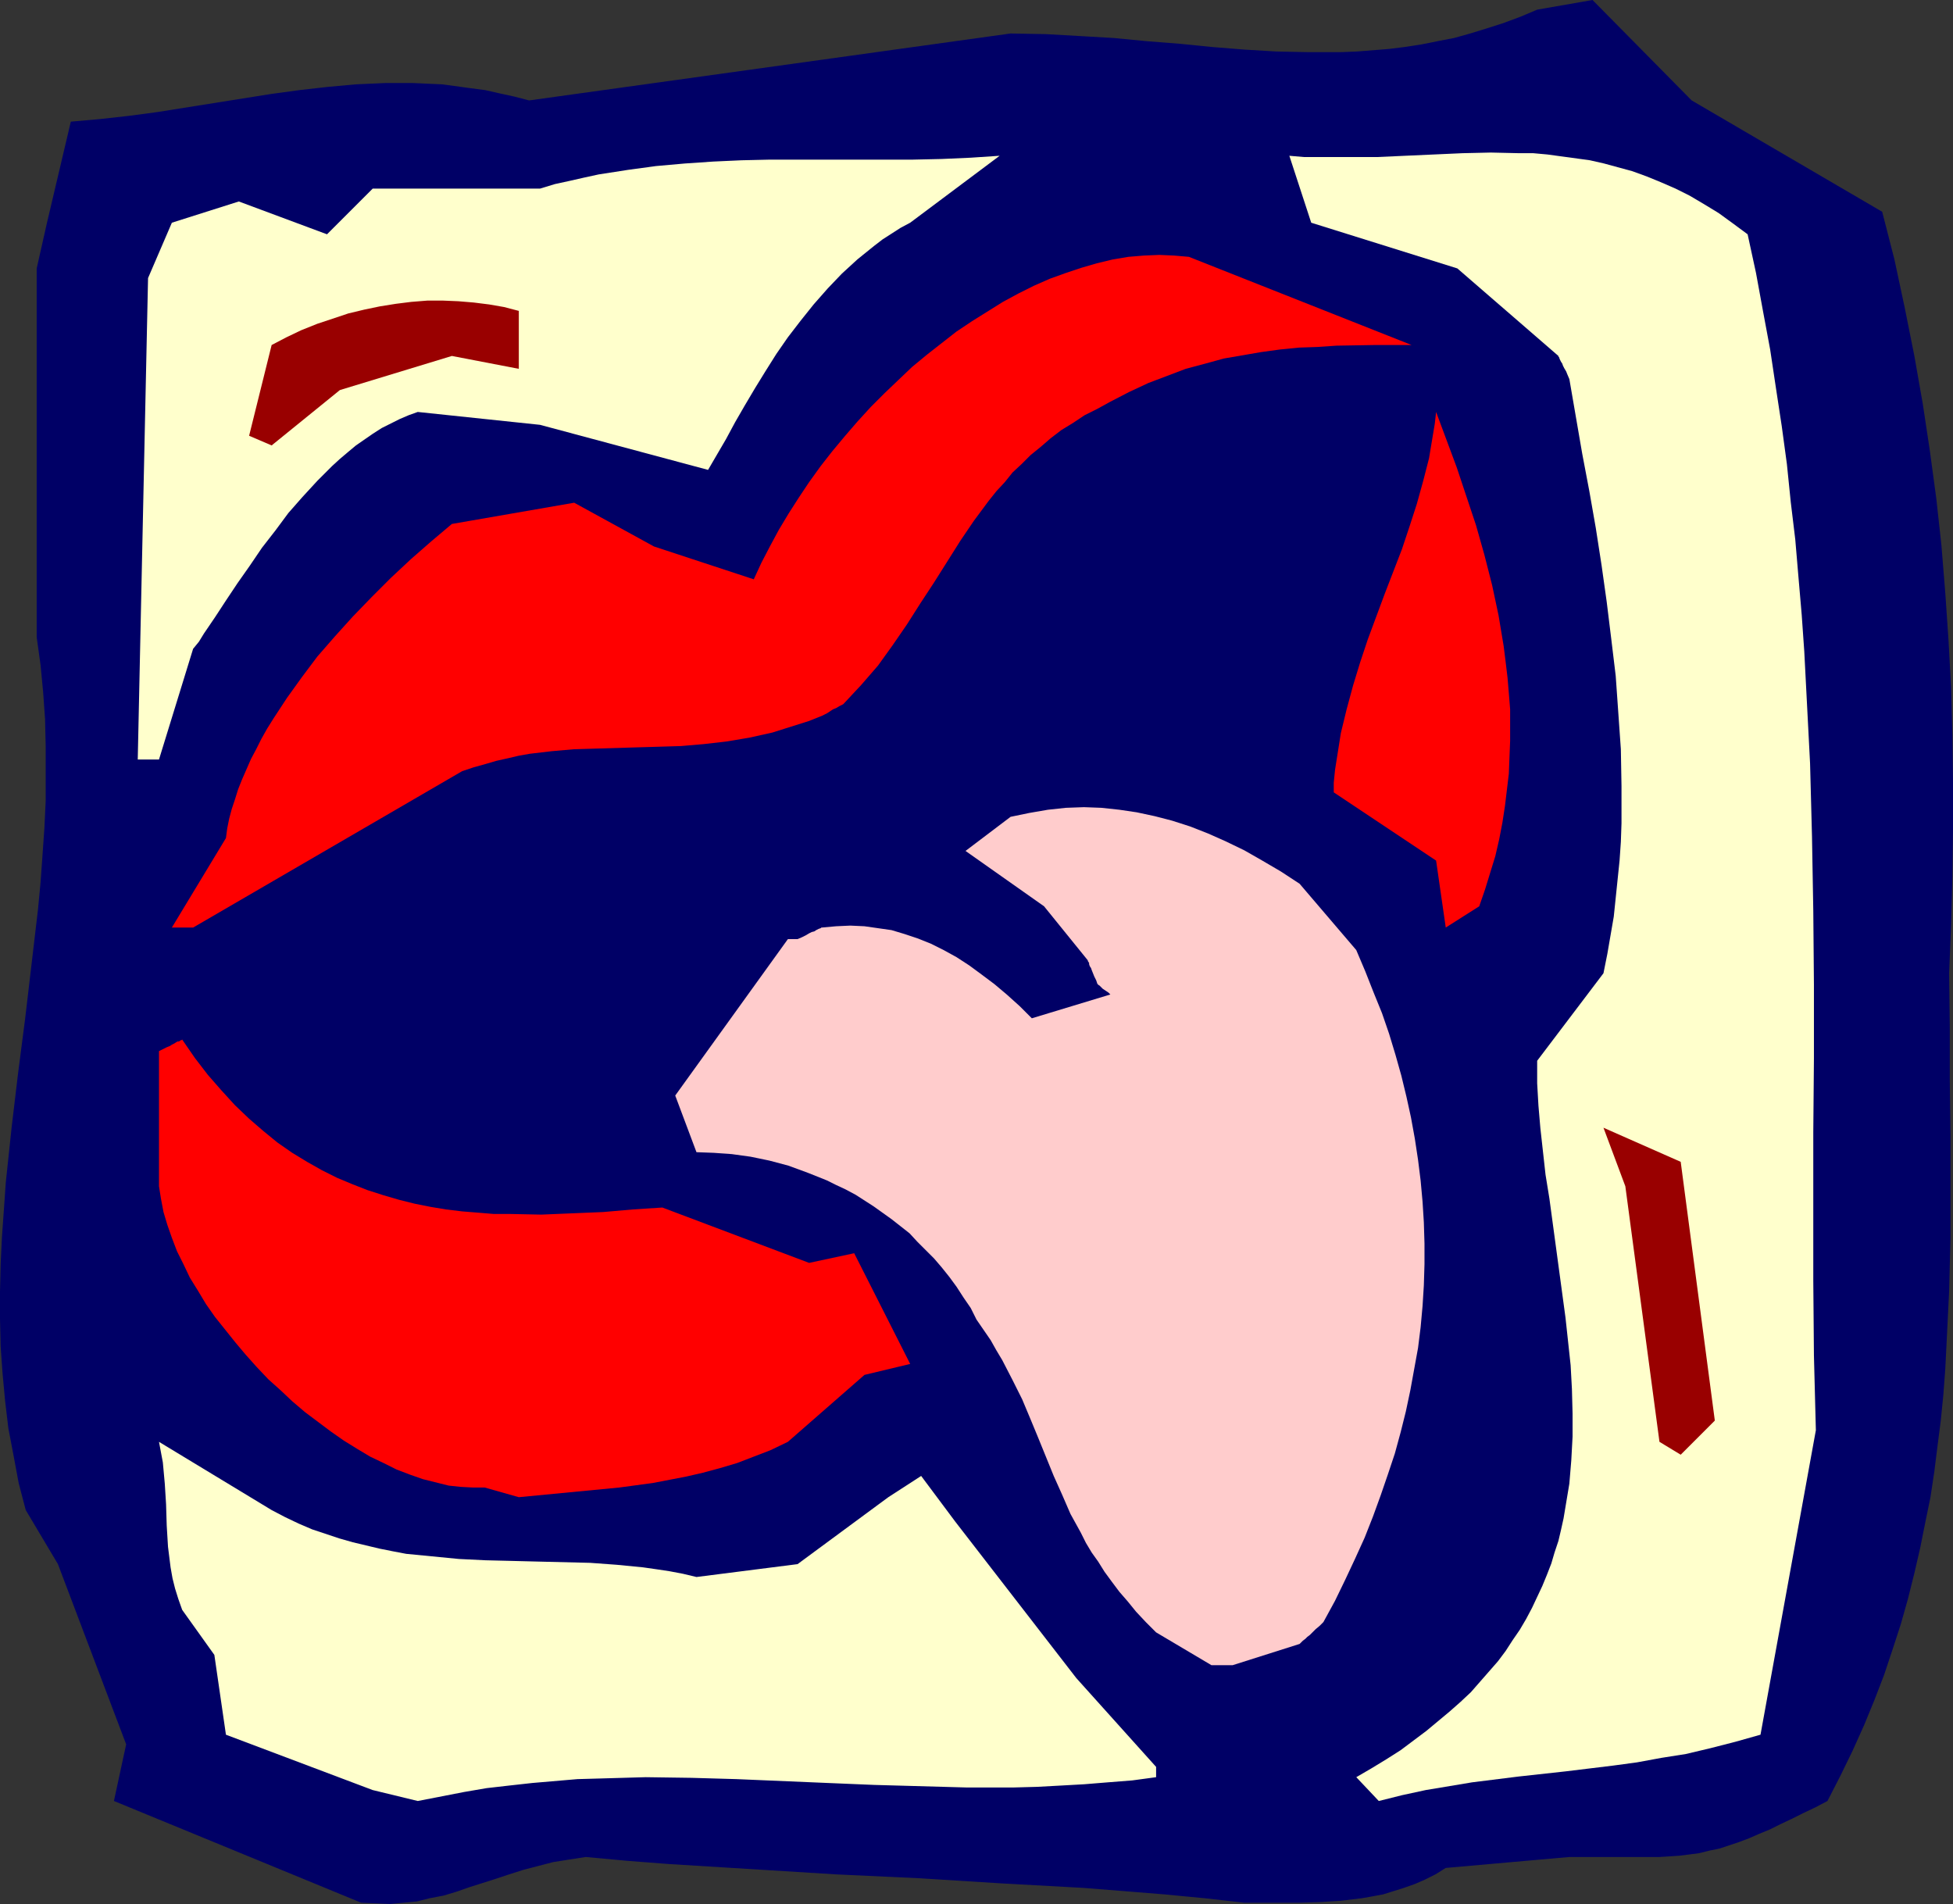 <?xml version="1.0" encoding="UTF-8" standalone="no"?>
<svg
   version="1.0"
   width="129.724mm"
   height="126.454mm"
   id="svg11"
   sodipodi:docname="Mouth 27.wmf"
   xmlns:inkscape="http://www.inkscape.org/namespaces/inkscape"
   xmlns:sodipodi="http://sodipodi.sourceforge.net/DTD/sodipodi-0.dtd"
   xmlns="http://www.w3.org/2000/svg"
   xmlns:svg="http://www.w3.org/2000/svg">
  <rect width="100%" height="100%" fill="#333333" stroke="none"/>
  <sodipodi:namedview
     id="namedview11"
     pagecolor="#ffffff"
     bordercolor="#000000"
     borderopacity="0.25"
     inkscape:showpageshadow="2"
     inkscape:pageopacity="0.0"
     inkscape:pagecheckerboard="0"
     inkscape:deskcolor="#d1d1d1"
     inkscape:document-units="mm" />
  <defs
     id="defs1">
    <pattern
       id="WMFhbasepattern"
       patternUnits="userSpaceOnUse"
       width="6"
       height="6"
       x="0"
       y="0" />
  </defs>
  <path
     style="fill:#000066;fill-opacity:1;fill-rule:evenodd;stroke:none"
     d="m 312.372,477.614 -10.019,-1.131 -10.181,-0.969 -10.019,-0.808 -10.181,-0.808 -20.523,-1.131 -20.685,-1.293 -20.846,-0.969 -20.846,-1.293 -21.008,-1.293 -10.504,-0.808 -10.504,-0.969 -4.202,0.646 -4.04,0.646 -3.717,0.969 -3.717,0.969 -3.555,1.131 -3.394,1.131 -6.626,2.1 -3.232,1.131 -3.232,0.969 -3.394,0.646 -3.232,0.808 -3.394,0.323 -3.394,0.323 -3.555,-0.162 -3.717,-0.162 -62.054,-25.529 3.07,-14.219 L 14.544,392.626 6.464,379.054 4.686,372.268 3.394,365.32 2.101,358.534 1.293,351.748 0.646,344.8 0.162,338.014 0,331.066 v -6.786 l 0.162,-6.948 0.323,-6.786 0.485,-6.786 0.485,-6.948 1.454,-13.734 1.616,-13.572 1.778,-13.734 1.616,-13.734 1.616,-13.734 0.646,-6.786 0.485,-6.786 0.485,-6.948 0.323,-6.786 v -6.786 -6.786 l -0.162,-6.948 -0.485,-6.786 -0.646,-6.786 -0.97,-6.948 V 67.377 l 2.586,-11.472 5.979,-25.367 7.272,-0.646 7.272,-0.808 7.272,-0.969 7.11,-1.131 7.11,-1.131 7.11,-1.131 7.11,-1.131 7.11,-0.969 7.11,-0.808 7.11,-0.646 7.272,-0.323 h 7.11 l 3.555,0.162 3.717,0.162 3.555,0.485 3.555,0.485 3.717,0.485 3.555,0.808 3.717,0.808 3.717,0.969 120.877,-16.804 8.888,0.162 8.565,0.485 8.403,0.485 8.403,0.808 8.242,0.646 8.08,0.808 8.08,0.646 8.08,0.485 8.08,0.162 h 8.08 l 4.04,-0.162 4.04,-0.323 4.04,-0.323 3.878,-0.485 4.202,-0.646 4.04,-0.808 4.202,-0.808 4.04,-1.131 4.202,-1.293 4.04,-1.293 4.363,-1.616 4.202,-1.777 L 399.798,0 l 24.886,25.206 47.834,27.952 3.07,11.957 2.586,12.118 2.424,12.118 2.101,11.957 1.778,11.795 1.616,11.957 1.293,11.795 0.97,11.957 0.808,11.795 0.646,11.957 0.323,11.795 0.162,11.957 v 11.795 l -0.162,12.118 -0.323,11.957 -0.485,12.118 0.162,13.572 v 13.411 l 0.162,13.411 v 13.249 13.088 l -0.323,13.088 -0.646,13.088 -0.323,6.463 -0.485,6.463 -0.646,6.463 -0.808,6.301 -0.808,6.463 -0.97,6.463 -1.293,6.301 -1.293,6.463 -1.454,6.301 -1.616,6.463 -1.778,6.301 -2.101,6.463 -2.101,6.301 -2.424,6.301 -2.586,6.301 -2.909,6.463 -3.07,6.301 -3.232,6.301 -3.07,1.616 -3.07,1.454 -2.909,1.454 -2.747,1.293 -2.586,1.293 -2.747,1.131 -2.586,1.131 -2.586,0.969 -2.424,0.808 -2.424,0.808 -2.424,0.485 -2.586,0.646 -2.424,0.323 -2.586,0.323 -2.424,0.162 -2.586,0.162 h -22.624 l -31.027,2.747 -2.586,1.616 -2.586,1.293 -2.586,1.131 -2.747,0.969 -2.586,0.808 -2.586,0.808 -2.586,0.485 -2.747,0.485 -5.333,0.646 -5.171,0.323 -5.333,0.162 h -5.171 z"
     id="path1" />
  <path
     style="fill:#ffffcc;fill-opacity:1;fill-rule:evenodd;stroke:none"
     d="m 93.566,449.339 -36.845,-13.895 -2.909,-20.035 -8.08,-11.31 -0.97,-2.747 -0.808,-2.585 -0.646,-2.585 -0.485,-2.747 -0.323,-2.585 -0.323,-2.585 -0.323,-5.332 -0.162,-5.332 -0.323,-5.17 -0.485,-5.332 -0.485,-2.585 -0.485,-2.585 28.28,17.127 3.394,1.777 3.394,1.616 3.394,1.454 3.394,1.131 3.394,1.131 3.394,0.969 3.394,0.808 3.394,0.808 3.232,0.646 3.394,0.646 6.626,0.646 6.626,0.646 6.626,0.323 6.626,0.162 6.464,0.162 6.626,0.162 6.626,0.162 6.626,0.485 6.626,0.646 3.394,0.485 3.232,0.485 3.394,0.646 3.394,0.808 25.371,-3.231 22.786,-16.804 8.242,-5.332 8.565,11.472 30.381,39.263 20.038,22.297 v 2.585 l -5.979,0.808 -6.141,0.485 -5.979,0.485 -5.818,0.323 -5.979,0.323 -5.979,0.162 h -11.635 l -11.635,-0.323 -11.635,-0.323 -11.635,-0.485 -11.474,-0.485 -11.474,-0.485 -11.312,-0.323 -11.474,-0.162 -11.312,0.323 -5.818,0.162 -5.656,0.485 -5.656,0.485 -5.818,0.646 -5.656,0.646 -5.656,0.969 -5.818,1.131 -5.818,1.131 z"
     id="path2" />
  <path
     style="fill:#ffffcc;fill-opacity:1;fill-rule:evenodd;stroke:none"
     d="m 340.491,446.107 3.878,-2.262 3.717,-2.262 3.555,-2.262 3.232,-2.424 3.232,-2.424 2.909,-2.424 2.909,-2.424 2.747,-2.424 2.586,-2.424 2.262,-2.585 2.262,-2.585 2.262,-2.585 1.939,-2.585 1.778,-2.747 1.778,-2.585 1.616,-2.747 1.454,-2.747 1.293,-2.747 1.293,-2.747 1.131,-2.747 1.131,-2.908 0.808,-2.747 0.97,-2.908 0.646,-2.747 0.646,-2.908 0.485,-2.908 0.97,-5.817 0.485,-5.817 0.323,-5.978 v -5.817 l -0.162,-6.14 -0.323,-5.978 -0.646,-5.978 -0.646,-5.978 -0.808,-5.978 -1.616,-11.957 -1.616,-11.957 -0.97,-5.978 -0.646,-5.817 -0.646,-5.817 -0.485,-5.655 -0.323,-5.655 v -5.655 l 16.645,-21.974 0.97,-4.847 0.808,-4.686 0.808,-4.686 0.485,-4.686 0.485,-4.686 0.485,-4.686 0.323,-4.686 0.162,-4.686 v -9.371 l -0.162,-9.21 -0.646,-9.21 -0.646,-9.21 -1.131,-9.371 -1.131,-9.21 -1.293,-9.21 -1.454,-9.371 -1.616,-9.21 -1.778,-9.371 -3.232,-18.743 -0.485,-1.131 -0.323,-0.808 -0.485,-0.808 -0.323,-0.646 -0.162,-0.485 -0.323,-0.485 -0.162,-0.323 -0.162,-0.323 -0.162,-0.485 -0.162,-0.162 V 89.351 l -25.371,-21.974 -36.683,-11.472 -5.494,-16.804 3.717,0.323 h 3.717 7.272 7.272 l 7.11,-0.323 14.382,-0.646 7.11,-0.162 7.11,0.162 h 3.555 l 3.555,0.323 3.555,0.485 3.555,0.485 3.555,0.485 3.555,0.808 3.555,0.969 3.555,0.969 3.555,1.293 3.555,1.454 3.717,1.616 3.555,1.777 3.555,2.1 3.717,2.262 3.555,2.585 3.717,2.747 2.101,9.694 1.778,9.694 1.778,9.533 1.454,9.694 1.454,9.533 1.293,9.533 0.97,9.533 1.131,9.371 0.808,9.533 0.808,9.371 0.646,9.21 0.485,9.371 0.97,18.743 0.485,18.419 0.323,18.581 0.162,18.581 v 18.419 l -0.162,18.581 v 37.324 l 0.162,18.743 0.485,18.743 -13.898,76.425 -6.302,1.777 -6.302,1.616 -6.141,1.454 -6.141,0.969 -6.141,1.131 -5.979,0.808 -11.958,1.454 -11.797,1.293 -11.635,1.454 -5.818,0.969 -5.818,0.969 -5.979,1.293 -5.818,1.454 z"
     id="path3" />
  <path
     style="fill:#ffcccc;fill-opacity:1;fill-rule:evenodd;stroke:none"
     d="m 304.131,417.993 -13.898,-8.24 -2.586,-2.585 -2.424,-2.585 -2.101,-2.585 -2.101,-2.424 -1.939,-2.585 -1.778,-2.424 -1.616,-2.585 -1.616,-2.262 -1.454,-2.424 -1.293,-2.585 -2.586,-4.686 -2.101,-4.847 -2.101,-4.686 -3.878,-9.533 -1.939,-4.686 -2.101,-5.009 -2.424,-4.847 -2.586,-5.009 -1.454,-2.424 -1.454,-2.585 -1.778,-2.585 -1.778,-2.585 -1.454,-2.908 -1.778,-2.585 -1.778,-2.747 -1.778,-2.424 -1.939,-2.424 -1.939,-2.262 -2.101,-2.1 -2.101,-2.1 -1.939,-2.1 -2.262,-1.777 -2.262,-1.777 -2.262,-1.616 -2.262,-1.616 -2.262,-1.454 -2.262,-1.454 -2.424,-1.293 -2.424,-1.131 -2.262,-1.131 -4.848,-1.939 -4.848,-1.777 -4.848,-1.293 -4.686,-0.969 -4.686,-0.646 -4.525,-0.323 -4.363,-0.162 -5.333,-14.219 28.28,-39.263 h 2.424 l 1.131,-0.485 0.97,-0.485 0.808,-0.485 0.646,-0.323 0.646,-0.162 0.485,-0.323 0.323,-0.162 0.323,-0.162 0.485,-0.162 0.162,-0.162 h 0.162 l 3.555,-0.323 3.555,-0.162 3.555,0.162 3.394,0.485 3.394,0.485 3.232,0.969 3.394,1.131 3.232,1.293 3.232,1.616 3.232,1.777 3.232,2.1 3.07,2.262 3.232,2.424 3.07,2.585 3.232,2.908 3.07,3.07 19.715,-5.978 -0.485,-0.485 -0.485,-0.323 -0.97,-0.646 -0.485,-0.485 -0.323,-0.323 -0.323,-0.162 v -0.162 h -0.162 l -0.323,-0.969 -0.485,-0.969 -0.323,-0.808 -0.323,-0.808 -0.162,-0.485 -0.323,-0.485 -0.162,-0.485 v -0.323 l -0.323,-0.485 v -0.162 0 l -10.989,-13.572 -19.715,-13.895 11.312,-8.563 4.686,-0.969 4.686,-0.808 4.525,-0.485 4.525,-0.162 4.363,0.162 4.525,0.485 4.363,0.646 4.525,0.969 4.363,1.131 4.525,1.454 4.525,1.777 4.363,1.939 4.686,2.262 4.525,2.585 4.686,2.747 4.686,3.07 14.221,16.642 2.262,5.332 2.101,5.332 2.101,5.17 1.778,5.17 1.616,5.332 1.454,5.17 1.293,5.332 1.131,5.17 0.97,5.332 0.808,5.332 0.646,5.17 0.485,5.332 0.323,5.17 0.162,5.332 v 5.17 l -0.162,5.332 -0.323,5.17 -0.485,5.332 -0.646,5.17 -0.97,5.332 -0.97,5.332 -1.131,5.332 -1.293,5.17 -1.454,5.332 -1.778,5.332 -1.778,5.17 -1.939,5.332 -2.101,5.332 -2.424,5.332 -2.424,5.17 -2.586,5.332 -2.909,5.332 -0.97,0.969 -0.97,0.808 -0.808,0.808 -0.646,0.646 -0.646,0.485 -0.485,0.485 -0.646,0.485 -0.485,0.485 -0.162,0.162 -0.162,0.162 -16.806,5.332 z"
     id="path4" />
  <path
     style="fill:#ff0000;fill-opacity:1;fill-rule:evenodd;stroke:none"
     d="m 121.685,373.399 h -2.909 l -3.07,-0.162 -3.07,-0.323 -3.232,-0.808 -3.232,-0.808 -3.232,-1.131 -3.394,-1.293 -3.232,-1.616 -3.394,-1.616 -3.232,-1.939 -3.394,-2.1 -3.232,-2.262 -3.232,-2.424 -3.232,-2.424 -3.232,-2.747 -2.909,-2.747 -3.07,-2.747 -2.909,-3.07 -2.747,-3.07 -2.586,-3.07 -2.586,-3.231 -2.586,-3.231 -2.262,-3.231 -1.939,-3.231 -2.101,-3.393 -1.616,-3.393 -1.616,-3.232 -1.293,-3.393 -1.131,-3.231 -0.97,-3.231 -0.646,-3.393 -0.485,-3.07 V 263.851 l 0.97,-0.485 0.97,-0.485 0.808,-0.323 0.485,-0.323 0.646,-0.323 0.485,-0.323 0.323,-0.162 h 0.323 l 0.485,-0.323 h 0.162 l 0.162,-0.162 3.232,4.686 3.232,4.201 3.394,3.878 3.394,3.716 3.555,3.393 3.555,3.07 3.555,2.908 3.717,2.585 3.717,2.262 3.717,2.1 3.878,1.939 3.878,1.616 3.717,1.454 4.04,1.293 3.878,1.131 3.878,0.969 4.04,0.808 3.878,0.646 4.04,0.485 4.04,0.323 3.878,0.323 h 4.04 l 7.918,0.162 7.757,-0.323 7.757,-0.323 7.434,-0.646 7.434,-0.485 36.845,13.895 11.312,-2.424 14.059,27.791 -11.474,2.747 -19.23,16.804 -4.363,2.1 -4.202,1.616 -4.202,1.616 -4.363,1.293 -4.202,1.131 -4.202,0.969 -4.202,0.808 -4.202,0.808 -8.403,1.131 -8.403,0.808 -8.403,0.808 -8.403,0.808 z"
     id="path5" />
  <path
     style="fill:#990000;fill-opacity:1;fill-rule:evenodd;stroke:none"
     d="m 416.604,361.927 -8.565,-64.145 -5.494,-14.703 19.392,8.563 8.565,64.953 -8.565,8.563 z"
     id="path6" />
  <path
     style="fill:#000000;fill-opacity:1;fill-rule:evenodd;stroke:none"
     d="m 233.835,331.228 3.232,2.424 z"
     id="path7" />
  <path
     style="fill:#ff0000;fill-opacity:1;fill-rule:evenodd;stroke:none"
     d="m 43.147,232.829 13.574,-22.459 0.323,-2.424 0.485,-2.424 0.646,-2.424 0.808,-2.424 0.808,-2.585 0.97,-2.424 1.131,-2.585 1.131,-2.585 1.293,-2.424 1.293,-2.585 1.454,-2.585 1.616,-2.585 3.394,-5.17 3.717,-5.17 3.878,-5.17 4.363,-5.009 4.525,-5.009 4.686,-4.847 4.848,-4.847 5.01,-4.686 5.171,-4.524 5.171,-4.363 30.704,-5.332 20.038,10.987 25.048,8.24 1.939,-4.201 2.101,-4.039 2.262,-4.201 2.424,-4.039 2.586,-4.039 2.586,-3.878 2.909,-4.039 2.909,-3.716 3.232,-3.878 3.07,-3.555 3.394,-3.716 3.394,-3.393 3.555,-3.393 3.394,-3.231 3.717,-3.07 3.717,-2.908 3.717,-2.908 3.878,-2.585 3.878,-2.424 3.878,-2.424 3.878,-2.1 3.878,-1.939 4.04,-1.777 4.04,-1.454 3.878,-1.293 3.878,-1.131 4.04,-0.969 3.878,-0.646 3.878,-0.323 3.878,-0.162 3.717,0.162 3.717,0.323 55.914,22.136 h -9.373 l -9.534,0.162 -4.686,0.323 -4.686,0.162 -4.848,0.485 -4.686,0.646 -4.686,0.808 -4.686,0.808 -4.686,1.293 -4.848,1.293 -4.686,1.777 -4.686,1.777 -4.848,2.262 -4.686,2.424 -3.232,1.777 -3.232,1.616 -2.909,1.939 -2.909,1.777 -2.747,2.1 -2.424,2.1 -2.586,2.1 -2.262,2.262 -2.262,2.1 -1.939,2.424 -2.101,2.262 -1.939,2.424 -3.717,5.009 -3.394,5.009 -6.626,10.502 -3.394,5.17 -3.394,5.332 -3.555,5.17 -3.717,5.17 -2.101,2.424 -2.101,2.424 -2.262,2.424 -2.262,2.424 -0.97,0.485 -0.808,0.485 -0.808,0.323 -0.485,0.323 -0.485,0.323 -0.485,0.323 -0.646,0.323 -0.323,0.162 -0.323,0.162 v 0 l -3.232,1.293 -3.07,0.969 -3.07,0.969 -3.07,0.969 -5.818,1.293 -2.909,0.485 -2.909,0.485 -5.656,0.646 -5.656,0.485 -5.333,0.162 -5.494,0.162 -10.827,0.323 -5.333,0.162 -5.494,0.485 -5.494,0.646 -2.747,0.485 -2.747,0.646 -2.909,0.646 -2.747,0.808 -2.909,0.808 -2.909,0.969 -67.549,39.263 z"
     id="path8" />
  <path
     style="fill:#ff0000;fill-opacity:1;fill-rule:evenodd;stroke:none"
     d="m 362.953,232.829 -2.424,-16.804 -25.694,-17.127 v -2.424 l 0.323,-3.231 0.485,-3.07 0.485,-3.07 0.485,-3.07 1.454,-5.978 1.616,-5.978 1.778,-5.817 1.939,-5.817 4.202,-11.31 4.363,-11.31 1.939,-5.817 1.778,-5.494 1.616,-5.817 1.454,-5.655 0.97,-5.817 0.485,-2.908 0.323,-2.908 2.586,6.948 2.586,6.948 2.424,7.271 2.424,7.271 2.101,7.432 1.939,7.594 1.616,7.594 0.646,3.878 0.646,3.878 0.485,3.878 0.485,4.039 0.323,3.878 0.323,4.039 v 3.878 4.039 l -0.162,4.039 -0.162,4.201 -0.485,4.039 -0.485,4.039 -0.646,4.201 -0.808,4.201 -0.97,4.201 -1.293,4.201 -1.293,4.201 -1.454,4.201 z"
     id="path9" />
  <path
     style="fill:#ffffcc;fill-opacity:1;fill-rule:evenodd;stroke:none"
     d="m 34.582,190.658 2.586,-120.858 5.979,-13.895 16.806,-5.332 22.139,8.24 11.474,-11.472 h 17.13 24.886 l 3.717,-1.131 3.717,-0.808 3.555,-0.808 3.717,-0.808 7.272,-1.131 7.11,-0.969 7.272,-0.646 7.11,-0.485 7.11,-0.323 7.11,-0.162 h 14.221 14.382 7.272 l 7.272,-0.162 7.272,-0.323 7.272,-0.485 -22.462,16.804 -2.424,1.293 -2.262,1.454 -2.262,1.454 -2.101,1.616 -4.202,3.393 -3.878,3.555 -3.555,3.716 -3.555,4.039 -3.232,4.039 -3.232,4.201 -2.909,4.201 -2.747,4.363 -2.586,4.201 -2.586,4.363 -2.424,4.201 -2.262,4.201 -2.262,3.878 -2.262,3.878 -42.178,-11.31 -30.704,-3.231 -2.262,0.808 -2.262,0.969 -2.262,1.131 -2.262,1.131 -2.262,1.454 -2.101,1.454 -2.101,1.454 -1.939,1.616 -2.101,1.777 -1.939,1.777 -3.717,3.716 -3.717,4.039 -3.555,4.039 -3.232,4.363 -3.394,4.363 -3.07,4.524 -3.07,4.363 -2.909,4.363 -2.747,4.201 -2.747,4.039 -1.293,2.1 -1.454,1.777 -8.565,27.791 z"
     id="path10" />
  <path
     style="fill:#990000;fill-opacity:1;fill-rule:evenodd;stroke:none"
     d="m 62.539,109.386 5.656,-22.782 3.717,-1.939 3.717,-1.777 4.04,-1.616 3.878,-1.293 3.878,-1.293 4.04,-0.969 3.878,-0.808 4.04,-0.646 3.878,-0.485 4.04,-0.323 h 3.878 l 3.878,0.162 3.878,0.323 3.878,0.485 3.717,0.646 3.717,0.969 V 92.582 l -16.806,-3.231 -28.118,8.563 -17.13,13.895 z"
     id="path11" />
</svg>
